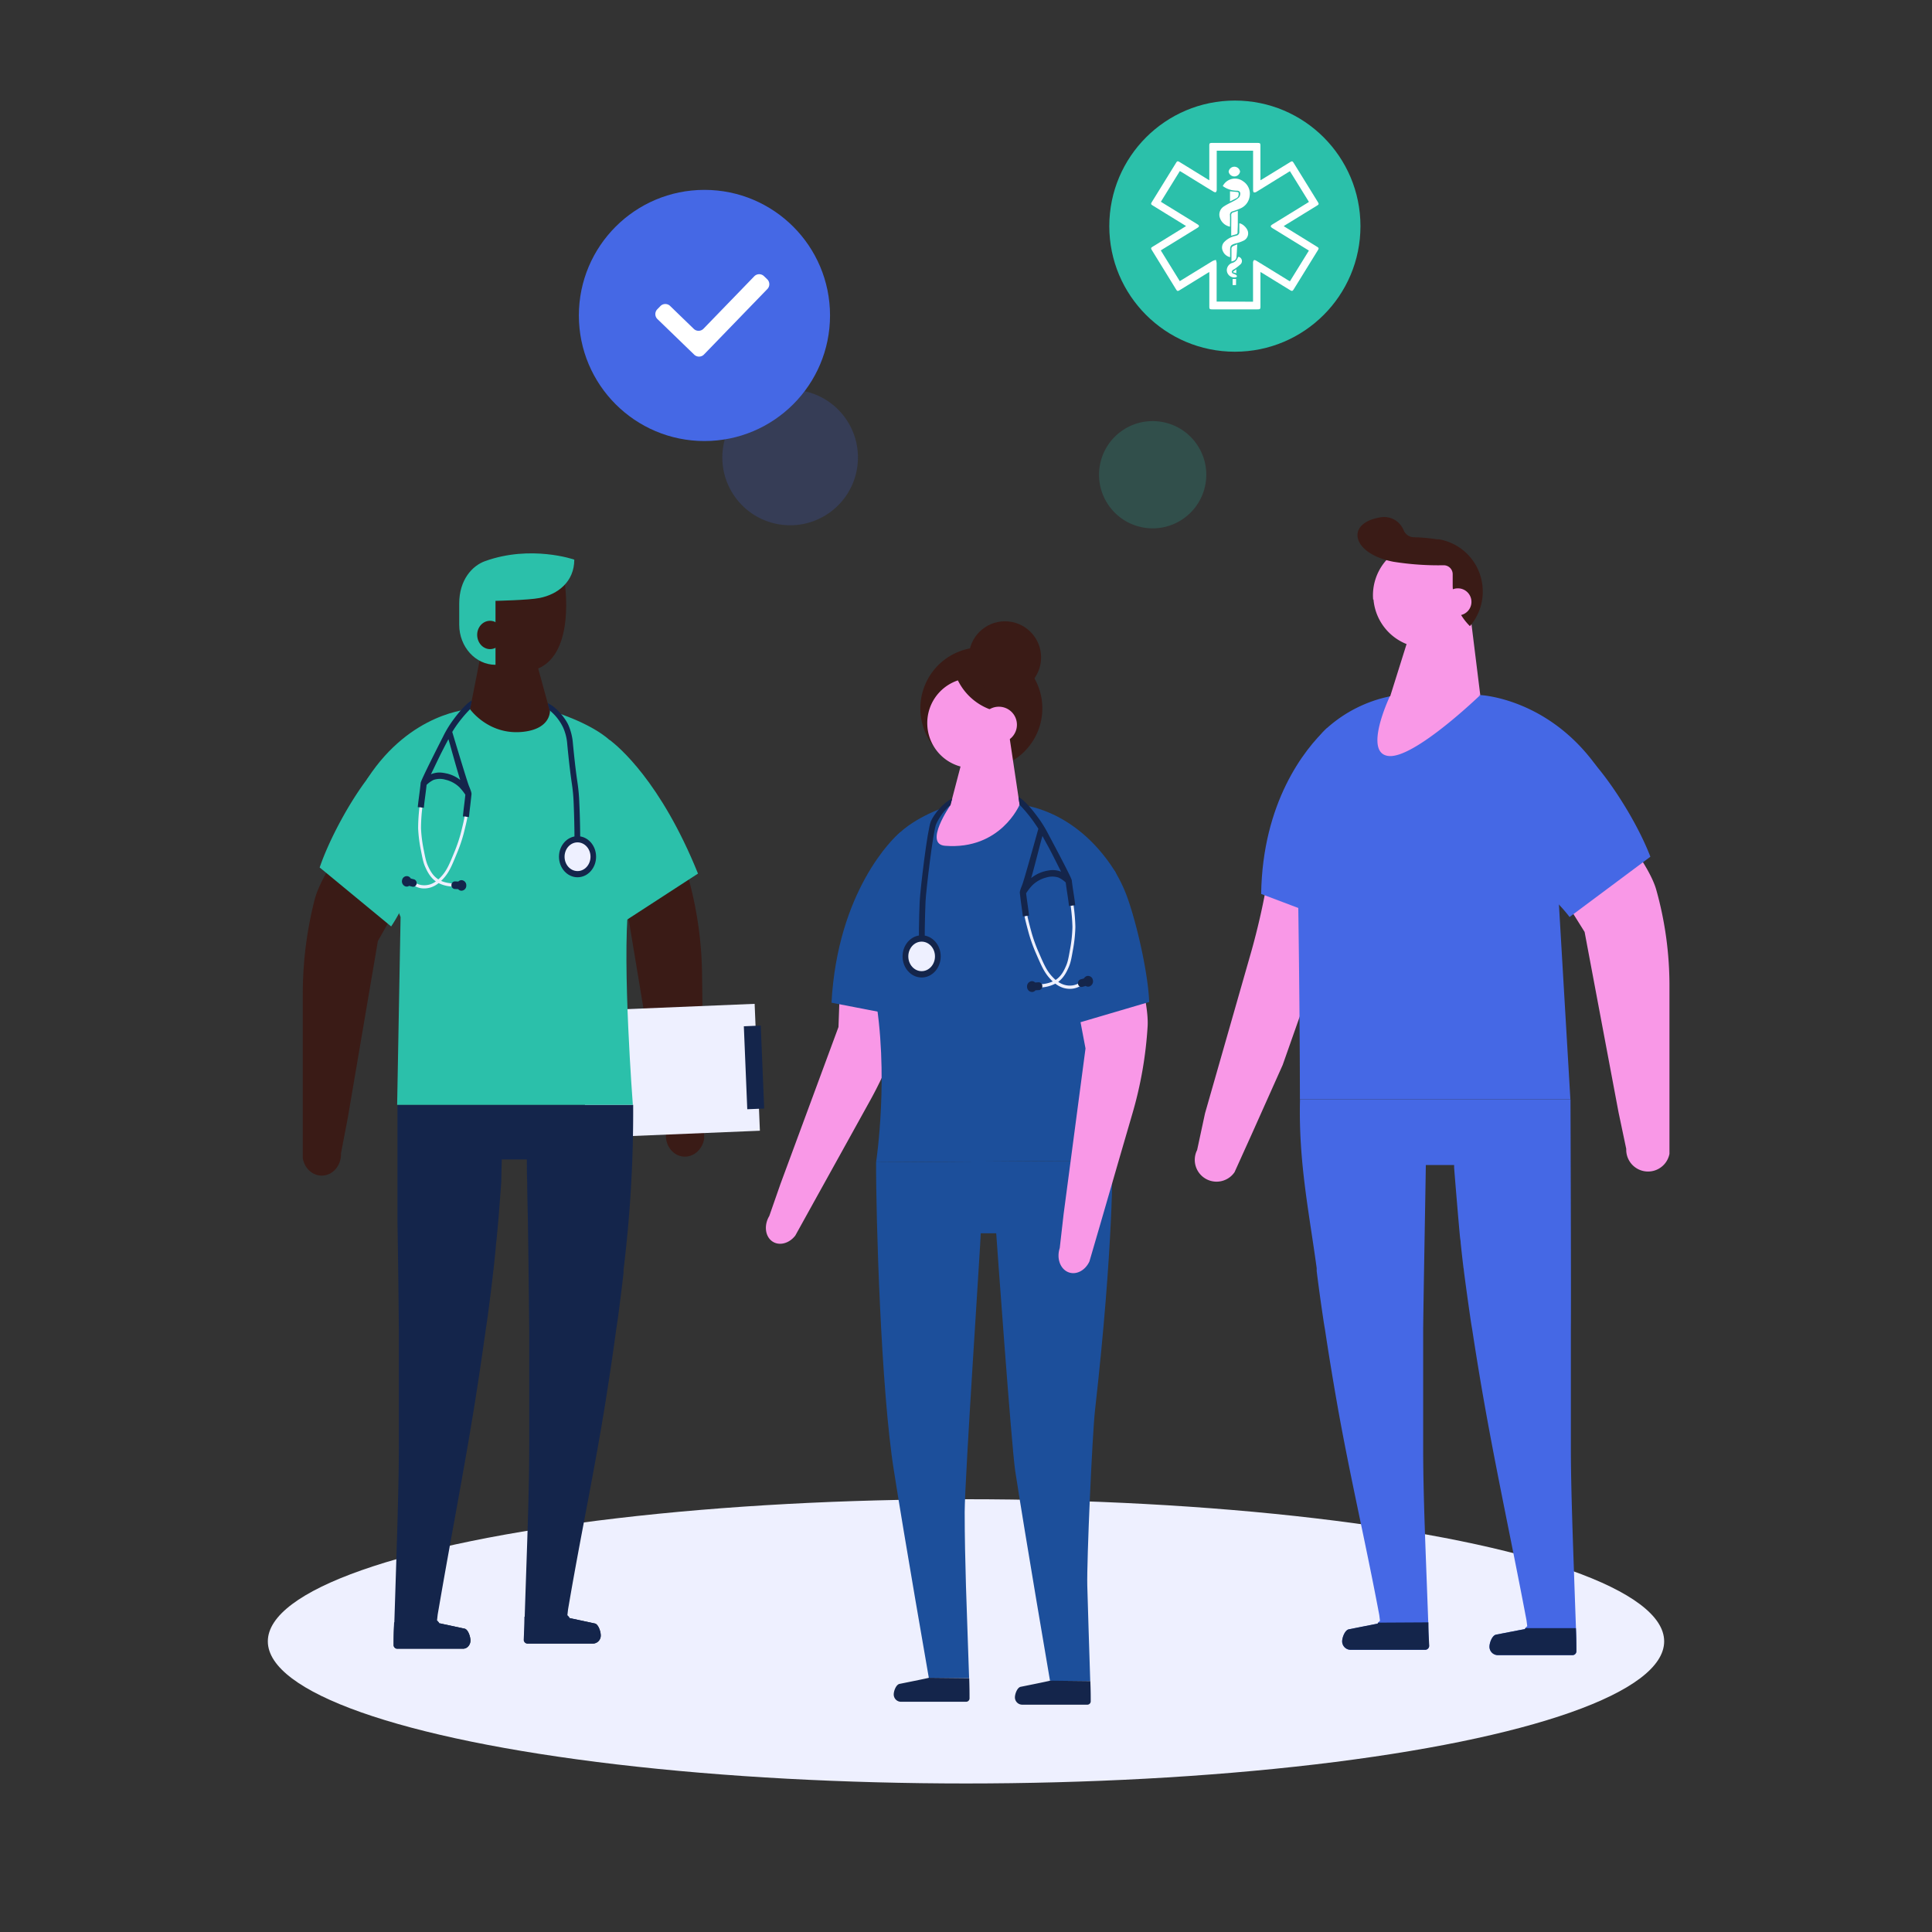 <svg id="medics" xmlns="http://www.w3.org/2000/svg" viewBox="0 0 1000 1000"><rect x="0" y="0" width="1000" height="1000" fill="#333333" stroke="none"/><defs><style>.cls-1{fill:#f998e7;}.cls-2{fill:#eef0ff;}.cls-3{fill:#3a1b16;}.cls-4{fill:#14254b;}.cls-5,.cls-9{fill:#2bc0aa;}.cls-6{fill:#1c4f9b;}.cls-10,.cls-7{fill:#4568e5;}.cls-8{fill:#2d81c7;}.cls-10,.cls-9{isolation:isolate;opacity:0.2;}.cls-11{fill:#fff;}</style></defs><path class="cls-1" d="M450.05,570.21l-11.38,20.55L421.24,622.2l-9.59,17.32c-3.47,4.5-9.11,5.6-12.6,2.47-3.14-2.82-3.51-8.18-.87-12.59L404,612.72l30-81.15s.52-14.74,1.09-30.5c.54-14.84,33-31.49,34.42-6,.7,12.94.49,25.13-1.61,32.37A203.63,203.63,0,0,1,450.05,570.21Z"/><ellipse class="cls-2" cx="500" cy="849.56" rx="361.37" ry="73.56"/><path class="cls-3" d="M363.39,504.82l.32,25.07.49,38.35.28,21.12c-.94,6-6.1,10.13-11.53,9.18-4.89-.86-8.42-5.57-8.29-11.06L340.86,569l-15.33-92.36S303.79,430.79,298,420.75c-1.35-2.11,24.25-32.37,31-23.77,14.3,18.06,21.51,35.79,27.71,58.88A195.77,195.77,0,0,1,363.39,504.82Z"/><rect class="cls-2" x="302.03" y="521.45" width="89.92" height="65.73" transform="translate(-22.58 14.79) rotate(-2.37)"/><rect class="cls-4" x="385.85" y="531.03" width="8.76" height="42.98" transform="translate(-22.47 16.58) rotate(-2.37)"/><path class="cls-5" d="M361.28,452.17l-38.87,25.24c-9.78-12.09-22.23-40.73-30.62-51.91l23.91-42.4C319.86,386.23,342,404.4,361.28,452.17Z"/><path class="cls-4" d="M203.74,851.37a1.9,1.9,0,0,0,1.7,2h34.25a3.58,3.58,0,0,0,2.7-1.26,4.44,4.44,0,0,0,1.11-3c0-2-1.21-5.68-3-6.11l-13.44-2.88c.22,0,.22-.2,0-.43a1.44,1.44,0,0,0-.28-.4,6.37,6.37,0,0,0-.57-.59l.32-2.88c.21-1.3.46-2.64.68-3.94,6.05-35.27,12.89-70.29,18.56-105.67,2-12.63,3.88-25.21,5.63-37.87.35-2.21.68-4.5,1-6.71,1-7.65,2-15.34,2.85-23a9,9,0,0,1,.18-1.46c.46-4.22.89-8.4,1.28-12.58,0-.95.22-1.9.29-2.8.46-4.85.92-9.67,1.28-14.48s.85-10.61,1.18-15.78c0-1.42.17-8.67.24-10.13v-1.27h13c0,3.95,0,7.89.18,11.84,0,6.78.25,13.53.36,20.27q.42,28.05.68,56.13v60c0,13.26-.33,26.51-.72,39.68-.25,8.84-1.07,32-1.6,48.37v.39c0,5.17-.25,9.31-.36,11.83a1.94,1.94,0,0,0,1.78,2.06h34.1a4.12,4.12,0,0,0,3.85-4.26c0-2-1.25-5.68-3-6.12l-13.43-2.88c.25,0,.25-.19,0-.43a1.6,1.6,0,0,0-.28-.4,5.39,5.39,0,0,0-.58-.59l.33-2.88c.21-1.3.46-2.64.67-3.94,6.06-35.26,12.9-67.38,18.6-102.76,2-12.62,3.89-25.2,5.6-37.86.35-2.21.67-4.5,1-6.71,1-7.65,2-15.34,2.85-23v-1.46a675.38,675.38,0,0,0,5-85.56h-122v60.39q.47,28.05.71,56.13v60c0,13.26-.36,26.51-.71,39.68-.25,8.84-1.07,34.87-1.61,51.28a1.34,1.34,0,0,1,0,.4C203.74,844.9,203.74,849,203.74,851.37Z"/><path class="cls-4" d="M271.43,836.82c0,5.17-.25,9.31-.35,11.83a1.93,1.93,0,0,0,1.78,2.06h34.2a4.12,4.12,0,0,0,3.85-4.26c0-2-1.25-5.68-3-6.12l-13.43-2.88c.25,0,.25-.19,0-.43Z"/><path class="cls-4" d="M203.74,851.37a1.9,1.9,0,0,0,1.7,2h34.25a3.58,3.58,0,0,0,2.7-1.26,4.44,4.44,0,0,0,1.11-3c0-2-1.21-5.68-3-6.11l-13.44-2.88c.22,0,.22-.2,0-.43H204C203.74,844.9,203.74,849,203.74,851.37Z"/><path class="cls-3" d="M156.72,514.88v84.6c1,6,6.22,9.95,11.64,8.83,4.87-1,8.34-5.83,8.13-11.31l3.56-18.58,15.53-91.31s29.89-52.93,35.55-63.15a35.51,35.51,0,0,0,3.28-6.9h0c-.25-1.46-.42-2.65-.67-3.95-5.67-7.61-12.15-14.87-15.9-24-.91-2.22-49.14,53.31-55,76.6A197.4,197.4,0,0,0,156.72,514.88Z"/><path class="cls-5" d="M284.51,367.71l-41.22-.63s-30.55,1.4-53,35.74c-7.38,11.29,17.05,71.85,17.05,71.85l-1.78,97.2h122s-5.59-72.52-2.27-103.72c1.59-15,7.68-69.79-9.62-85C304.74,373.44,284.51,367.71,284.51,367.71Z"/><path class="cls-3" d="M292.28,301.57s5.69,36-13.61,44.41h-.11l5.95,21.73-41.22-.63,5.19-26.33L245,337.49l3.68-31.23Z"/><path class="cls-5" d="M256.47,311v33.1h0c-10.34,0-18.74-9.26-18.78-20.71v-11c0-12.26,6.73-19.56,13.35-21.94,23.86-8.59,46.21-.79,46.21-.79,0,11.48-8.6,18-17.93,19.85C273.69,310.65,256.47,311,256.47,311Z"/><path class="cls-3" d="M249.81,366.14a118.44,118.44,0,0,1,34.84,1.57s.71,8.9-12.55,10.9c-18.7,2.82-28.81-11.53-28.81-11.53"/><path class="cls-3" d="M260.17,327c.83,3.95-1.39,7.89-5,8.8s-7.12-1.54-8-5.49,1.38-7.87,4.93-8.79S259.33,323,260.17,327Z"/><path class="cls-5" d="M165.46,449l37,30.52c8.79-13,18.26-38.69,25.74-50.64l-27.43-37.17a79.34,79.34,0,0,0-10.42,11.11C180.83,415.31,170.51,434.28,165.46,449Z"/><path class="cls-4" d="M244.06,411c0-.87-.49-2.14-1.35-4.23-1-2.48-8.45-27.3-8.62-27.91.44-.75.92-1.51,1.52-2.41a66.82,66.82,0,0,1,7.68-9.35l.89-4.49c-3.29,1.59-8.62,8.45-10.93,11.89a54.37,54.37,0,0,0-4,6.94c-.64,1.23-11.53,22.58-11.52,23.83-.18,2-.46,4.06-.72,6.08s-.58,4.33-.77,6.42l3.14.35c.18-2,.47-4.17.74-6.26.25-1.86.49-3.76.68-5.6a13.51,13.51,0,0,1,3.57-2.56,10.14,10.14,0,0,1,6.26-.11,15.45,15.45,0,0,1,7.17,3.9,28.28,28.28,0,0,1,3.06,3.84c-.18,1.79-.38,3.55-.59,5.24-.24,1.94-.48,3.94-.67,6l3.14.34c.18-2,.42-4,.65-5.88S244.06,411,244.06,411Zm-12.8-10.62a20.79,20.79,0,0,0-2.67-.46,11.05,11.05,0,0,0-5.17.7l-.37.15c.38-.69,4.48-9.46,6.36-13,1-2,1.81-3.46,2.45-4.71l.24-.47c.3,1,.6,2,.83,2.81,0,.05,4.54,16.37,5.3,18.31A17.83,17.83,0,0,0,231.26,400.36Z"/><path class="cls-2" d="M240.48,422.6c-.2,1.36-.88,4.35-1.91,8.42a78.94,78.94,0,0,1-3.45,10.16c-2.57,6.27-3.87,9.42-6.79,12.58a18.88,18.88,0,0,1-1.43,1.41c-3.07-1.93-4.54-5.12-5.42-7.05s-1.33-4-2.11-8a71.27,71.27,0,0,1-1.46-11.42,90.31,90.31,0,0,1,.68-10.67l-1.47-.19a92.82,92.82,0,0,0-.69,10.94,73.47,73.47,0,0,0,1.5,11.69c.8,4.1,1.21,6.16,2.23,8.39.85,1.86,2.37,5.17,5.44,7.36a10.5,10.5,0,0,1-2.95,1.52,10,10,0,0,1-4.59.35,9.32,9.32,0,0,1-3.52-1.41l-.75,1.41a10.89,10.89,0,0,0,4,1.62,10.47,10.47,0,0,0,1.75.14,11.51,11.51,0,0,0,3.48-.54,12.3,12.3,0,0,0,4-2.22,16.67,16.67,0,0,0,5.56,1.65,18.07,18.07,0,0,0,2.32.15h.1v-1.64a14.09,14.09,0,0,1-2.25-.14,16.19,16.19,0,0,1-4.43-1.16c.33-.32.66-.65,1-1,3.12-3.38,4.45-6.62,7.1-13.08A78,78,0,0,0,240,431.46c.74-2.92,1.68-6.77,1.95-8.6Z"/><path class="cls-4" d="M214.32,455.15l-1.7-.43a2.51,2.51,0,0,0-1.5-1.17,2.47,2.47,0,0,0-3,2,2.75,2.75,0,0,0,1.84,3.28,2.26,2.26,0,0,0,1.83-.32q.72.21,1.68.45a1.81,1.81,0,0,0,2.15-1.48A2,2,0,0,0,214.32,455.15Z"/><path class="cls-4" d="M235.38,460.15l1.75.06a2.32,2.32,0,0,0,1.67.82,2.58,2.58,0,0,0,2.55-2.64,2.63,2.63,0,0,0-2.38-2.82,2.35,2.35,0,0,0-1.74.71c-.5,0-1.07-.06-1.73-.08a1.87,1.87,0,0,0-1.84,1.91A1.9,1.9,0,0,0,235.38,460.15Z"/><path class="cls-4" d="M300.25,442.94l-2.95-.06c.15-9,0-18.16-.37-27.1a89.45,89.45,0,0,0-1-10.56c-.48-3.37-1.21-8.47-2.32-20a25.88,25.88,0,0,0-2.05-8.46,25.55,25.55,0,0,0-7.06-9.05l-1-3.73c4.26,1.76,9.05,7.61,10.71,11.34a29.26,29.26,0,0,1,2.33,9.53c1.11,11.47,1.83,16.52,2.31,19.86a92.11,92.11,0,0,1,1,10.91C300.28,424.63,300.4,433.82,300.25,442.94Z"/><ellipse class="cls-4" cx="298.93" cy="443.44" rx="9.6" ry="10.63"/><ellipse class="cls-2" cx="298.93" cy="443.44" rx="6.71" ry="7.43"/><path class="cls-6" d="M430.38,519l31.92,6.16c9.09-11.61,12.55-41.81,20.35-52.55L466,430.73C462.16,433.73,433.56,461.34,430.38,519Z"/><path class="cls-6" d="M543.48,869.92s-12.77-74.54-18-108.52c-1.89-12.12-9.84-122.65-9.84-123.06h-8c0,3.78-8.32,127.65-8.32,144.31,0,12.73.3,25.45.66,38.1.24,8.49,1.13,32.1,1.63,47.85,0,0-21.05-.05-20.86-.22,0,0-12.71-72.81-18-106.79-6.8-41.75-9.42-132.58-9.28-160.05l122.31-.81s.74,42.9-9,129.19c-1.42,12.64-4.33,78.14-4,90.79.24,8.49,1,33.68,1.53,49.44C564.33,870.27,543.29,870.09,543.48,869.92Z"/><path class="cls-6" d="M491.93,416.78l35.83-.25s28.41,1.34,49.27,34.31c6.86,10.84-15.86,69-15.86,69s11.65,41.9,13.12,55.73c1.51,14.3,1.49,25.17,1.49,25.17l-122.31.81s7-46-.88-88.32C450,499,449.93,445.38,466,430.73,476.22,421.45,491.93,416.78,491.93,416.78Z"/><path class="cls-1" d="M521.69,415.62c-11.35-1.15-18.52-1-29.76,1.16,0,0-14,20.16-2.75,21,28.74,2.24,38.58-21.29,38.58-21.29"/><path class="cls-3" d="M482.93,385.9a31.57,31.57,0,1,0,0-38.53A31.6,31.6,0,0,0,482.93,385.9Z"/><path class="cls-1" d="M480,375.71A23.28,23.28,0,1,0,503.27,351h-1.48A23.25,23.25,0,0,0,480,375.66Z"/><path class="cls-3" d="M492.52,342.32a56,56,0,0,0,8.72-1.39,9.1,9.1,0,0,0,4,.91,9.5,9.5,0,0,0,2.9-.4l11,7.52a26.27,26.27,0,0,1,4.82,42.63c-1.19,1.31-2.94-23.88-4.38-22.73h0a30.16,30.16,0,0,1-25.67-21.61l-.75-2.58c-.64-.72,2.11,1.91,1.67,1.07C495.19,345.74,492.28,342.36,492.52,342.32Z"/><polygon class="cls-1" points="522.59 382.01 527.75 416.53 491.93 416.78 499.25 388.8 522.59 382.01"/><path class="cls-1" d="M507.72,375.11A9.32,9.32,0,1,0,517,365.8h0a9.27,9.27,0,0,0-9.32,9.23Z"/><circle class="cls-3" cx="520.17" cy="340.28" r="18.7"/><path class="cls-1" d="M586,576.84l-6.57,22.56-10,34.51-5.54,19c-2.39,5.15-7.65,7.48-11.74,5.19-3.69-2.06-5.23-7.21-3.63-12.09l2-17.55,11.34-85.77s-2.75-14.49-5.67-30c-2.75-14.59,25.26-38,32.24-13.46,3.54,12.47,6,24.41,5.58,31.93A204.71,204.71,0,0,1,586,576.84Z"/><path class="cls-6" d="M594.82,518.63l-43,12.66c-4.36-14.26-5.91-40.42-9.38-53.38l34.48-27.13a76.06,76.06,0,0,1,6.32,13C588.36,477.71,594.26,503.75,594.82,518.63Z"/><path class="cls-1" d="M677.36,513.06l-13.45,38.17-16,35.78L639,606.72a11.28,11.28,0,0,1-19.37-11.47l4.09-19L647.24,494s8.89-30.2,10.34-52.36c-.46-2.62,22.62-26.18,25.74-14.92C690.1,450.47,690.85,475.83,677.36,513.06Z"/><path class="cls-7" d="M652.77,462.7l34.6,13.08c11.06-12.36,14.46-44.91,24-56.33l-24.5-42.57C675,387.91,653.49,415.48,652.77,462.7Z"/><path class="cls-7" d="M815.93,854.6a2,2,0,0,1-1.93,2.09H775.26a4.34,4.34,0,0,1-4.31-4.35c0-2.06,1.37-5.8,3.39-6.25l15.19-2.94c-.24,0-.24-.2,0-.44a1.42,1.42,0,0,1,.32-.41,5.25,5.25,0,0,1,.65-.6l-.37-2.94c-.24-1.33-.52-2.7-.76-4-6.85-36-14.59-71.82-21-108-2.3-12.9-4.39-25.76-6.37-38.7-.4-2.25-.76-4.59-1.08-6.85-1.13-7.82-2.22-15.67-3.23-23.49a8.45,8.45,0,0,0-.2-1.5c-.52-4.31-1-8.58-1.45-12.85,0-1-.24-1.94-.32-2.86-.53-5-3-34.78-3.07-36.27V603H738c0,4-1.18,66-1.37,85.15v61.27c0,13.54.37,27.08.81,40.54.28,9,1.21,32.65,1.81,49.42v.4c0,5.28.28,9.51.41,12.09a2.07,2.07,0,0,1-2,2.1H699.05a4.4,4.4,0,0,1-4.35-4.36c0-2,1.41-5.8,3.42-6.24l15.2-3c-.28,0-.28-.2,0-.44a1.38,1.38,0,0,1,.32-.4,6.15,6.15,0,0,1,.64-.61l-.36-2.94c-.24-1.33-.52-2.7-.76-4-6.86-36-14.59-68.84-21-105-2.26-12.9-4.39-25.76-6.33-38.69-.4-2.26-.77-4.6-1.09-6.86-1.17-7.81-2.25-15.67-3.22-23.49v-1.49c-3.93-29-9.46-55.06-8.64-87.42h140s.38,99.92.2,119v61.26c0,13.55.4,27.09.8,40.55.29,9,1.21,35.63,1.82,52.39a1.41,1.41,0,0,0,0,.41C815.93,848,815.93,852.22,815.93,854.6Z"/><path class="cls-4" d="M739.35,839.73c0,5.28.29,9.51.41,12.09a2.07,2.07,0,0,1-2,2.1H699.05a4.4,4.4,0,0,1-4.35-4.36c0-2,1.41-5.8,3.42-6.24l15.2-3c-.28,0-.28-.2,0-.44Z"/><path class="cls-4" d="M815.93,854.6a2,2,0,0,1-1.93,2.09H775.26a4.34,4.34,0,0,1-4.31-4.35c0-2.06,1.37-5.8,3.39-6.25l15.19-2.94c-.24,0-.24-.2,0-.44h26.16C815.93,848,815.93,852.22,815.93,854.6Z"/><path class="cls-1" d="M864.11,510.77v86.45a11.29,11.29,0,0,1-22.37-2.54l-4-19-17.55-93.31s-33.82-54.08-40.22-64.52a34.89,34.89,0,0,1-3.71-7.05h0c.28-1.49.48-2.7.76-4,6.41-7.78,13.75-15.19,18-24.54,1-2.27,55.58,54.47,62.25,78.26A183.69,183.69,0,0,1,864.11,510.77Z"/><path class="cls-7" d="M719.56,360.4l46.62-.64s34.56,1.43,59.93,36.51c8.34,11.54-19.42,68.34-19.42,68.34L812.83,569h-140s0-48.19-1.09-115.75c-.25-15.43-3.58-59.69,15.07-76.38A70,70,0,0,1,719.56,360.4Z"/><path class="cls-1" d="M758.81,358.79a148.28,148.28,0,0,0-39.41,1.61s-14.23,29.83-.43,30.92c13.44,1.06,47.21-31.56,47.21-31.56"/><path class="cls-7" d="M854.23,443.45,812.4,474.64c-9.94-13.27-26.94-23.71-35.4-35.91l37.32-53.81a85.75,85.75,0,0,1,11.79,11.35C836.84,409,848.51,428.41,854.23,443.45Z"/><polygon class="cls-1" points="761.38 320.97 766.18 359.76 719.56 360.4 729.92 327.37 761.38 320.97"/><path class="cls-1" d="M710.92,310.32a27.32,27.32,0,0,0,45,18.41,20.92,20.92,0,0,0,3.08-3.16,27.31,27.31,0,0,0-11.39-42.92,23.77,23.77,0,0,0-4.84-1.33h0a28.55,28.55,0,0,0-6.91-.46l-1.71.19a27.33,27.33,0,0,0-23.42,29.27Z"/><path class="cls-3" d="M767.38,303.88a27.32,27.32,0,0,0-17.71-23.42,28.87,28.87,0,0,0-4.84-1.32h-1.17a88,88,0,0,0-12-1.06,5.83,5.83,0,0,1-5.15-3.7,11.54,11.54,0,0,0-2.46-3.63,10.8,10.8,0,0,0-9.36-3c-18.54,2.89-15.18,18.81,6.47,23a148.72,148.72,0,0,0,26.15,1.83,4.63,4.63,0,0,1,4.6,4.64v5.54a29.94,29.94,0,0,0,8.9,21.31h0a2,2,0,0,0,.39-.43A27.27,27.27,0,0,0,767.38,303.88Z"/><path class="cls-1" d="M747.64,312.07a7,7,0,1,0,6.47-7.53H754a7,7,0,0,0-6.4,7.53Z"/><polygon class="cls-8" points="863.35 464.35 863.54 465.4 863.82 466.69 863.54 465.4 863.35 464.35"/><circle class="cls-9" cx="596.59" cy="245.69" r="27.76" transform="translate(258.51 795.23) rotate(-80.78)"/><circle class="cls-10" cx="408.96" cy="236.77" r="35.1" transform="translate(109.74 602.52) rotate(-80.78)"/><circle class="cls-7" cx="364.62" cy="163.28" r="65"/><path class="cls-11" d="M359.38,183.62l-19.12-18.5a3.58,3.58,0,0,1-.08-5l1.65-1.7a3.57,3.57,0,0,1,5-.08l12.29,11.9a3.57,3.57,0,0,0,5-.08L390.42,143a3.56,3.56,0,0,1,5-.08l1.71,1.65a3.56,3.56,0,0,1,.08,5l-32.82,33.91A3.57,3.57,0,0,1,359.38,183.62Z"/><circle class="cls-5" cx="639.17" cy="117.05" r="65"/><path class="cls-11" d="M652.41,140.78v17.79c0,1.37-.16,1.54-1.49,1.55H627.44c-1.34,0-1.5-.18-1.5-1.54V140.8c-.43.24-.72.39-1,.56l-14.2,8.74c-1.18.73-1.4.68-2.1-.45q-6.15-10-12.32-20c-.74-1.21-.71-1.34.47-2.07l16.12-9.94c.32-.19.62-.39,1-.64l-10.58-6.51-6.66-4.11c-1-.63-1.07-.85-.44-1.87l12.48-20.2c.61-1,.86-1,1.88-.42q7.14,4.38,14.28,8.79l1.06.62V75.49c0-1.33.17-1.51,1.53-1.51h23.39c1.39,0,1.55.17,1.55,1.58V93.3c.42-.23.74-.39,1-.57L667.64,84c1.16-.72,1.35-.67,2.08.51q6.12,9.89,12.23,19.79c.84,1.35.82,1.46-.51,2.27l-16,9.83-1,.65,1,.63,16,9.88c1.29.79,1.32.92.53,2.2L669.66,149.7c-.64,1-.9,1.1-1.95.45q-7.15-4.38-14.29-8.79Zm-3.84,15.38V155c0-6.35,0-12.7,0-19.05a1.77,1.77,0,0,1,.47-1.28c.23-.17.89.07,1.25.3,5.47,3.33,10.91,6.7,16.37,10.06.31.19.63.36,1,.57l9.82-15.89c-.31-.2-.57-.37-.84-.53l-17.88-11c-1.34-.83-1.35-1.3,0-2.12l17.88-11c.28-.17.56-.36.86-.56l-9.83-15.89-1.12.68c-5.4,3.32-10.8,6.66-16.21,10a1.82,1.82,0,0,1-1.35.27c-.26-.11-.39-.79-.39-1.22,0-6.38,0-12.76,0-19.14V78H629.78v1.19c0,6.35,0,12.7,0,19a1.77,1.77,0,0,1-.47,1.28c-.23.17-.89-.07-1.25-.3q-8.2-5-16.37-10.06l-1-.58-9.82,15.89.83.53,17.88,11c1.35.82,1.35,1.3,0,2.11l-17.89,11-.86.55c3.29,5.34,6.54,10.59,9.82,15.9l1.2-.72q7.9-4.86,15.81-9.71a7.11,7.11,0,0,1,1.69-.54,7.57,7.57,0,0,1,.38,1.65c0,6.25,0,12.51,0,18.76v1.15Z"/><path class="cls-11" d="M632.91,96.29a7.1,7.1,0,0,1,10.61-2.4,7.64,7.64,0,0,1,3.32,7.44,8,8,0,0,1-4.87,6.58,37.46,37.46,0,0,1-4,1.48,1.77,1.77,0,0,0-1.34,2c.09,2,0,3.94,0,5.93a6.86,6.86,0,0,1-5.2-4.54,5,5,0,0,1,2-5.9c1.7-1.15,3.64-2,5.44-3a10.86,10.86,0,0,0,2.36-1.65,3,3,0,0,0,.71-1.77c.1-1.18-.55-1.76-1.71-1.77A12.12,12.12,0,0,1,632.91,96.29Z"/><path class="cls-11" d="M636.69,133.11a5.36,5.36,0,0,1-3.81-3.3,4.15,4.15,0,0,1,.86-4.62,11.18,11.18,0,0,1,5.37-3,9.75,9.75,0,0,0,1.09-.31,1.81,1.81,0,0,0,1.28-1.86c0-1.48,0-2.95,0-4.43,1.67.16,3.93,2.3,4.42,4.16a4.15,4.15,0,0,1-2.07,4.73,18.54,18.54,0,0,1-3.31,1.26c-.41.15-.85.2-1.27.34-2.21.73-2.55,1.2-2.55,3.51Z"/><path class="cls-11" d="M637.28,122v-4.84c0-1.89.05-3.78,0-5.66a1.4,1.4,0,0,1,1.11-1.59c.8-.25,1.59-.54,2.3-.79,0,2.38,0,4.69,0,7,0,1.39-.12,2.77-.13,4.15a.92.92,0,0,1-.76,1Z"/><path class="cls-11" d="M635,139.61a4,4,0,0,1,2.81-3.52,4.23,4.23,0,0,0,2.88-2.71c.22-.68.76-.37,1.16-.13a2.3,2.3,0,0,1,.38,3.41,23.12,23.12,0,0,1-3.13,2.49c-.3.23-.68.35-1,.6-.86.8-.63,1.67.48,2a3.77,3.77,0,0,1,1.32.64c.57.53.39,1-.38,1.15A3.83,3.83,0,0,1,635,139.61Z"/><path class="cls-11" d="M635.94,88.84a3,3,0,0,1,5.92-.06,3,3,0,0,1-5.92.06Z"/><path class="cls-11" d="M637.4,135.33c0-2.36,0-4.61,0-6.85a1.55,1.55,0,0,1,.7-1,21.17,21.17,0,0,1,2.3-1c-.15,2.42-.19,4.59-.45,6.74C639.84,134.32,639,135.08,637.4,135.33Z"/><path class="cls-11" d="M636.65,104.25V99c1.29.13,2.65.25,4,.41.18,0,.46.28.47.44.06,1,0,2.1-1.06,2.69Z"/><path class="cls-11" d="M639.76,147.56H638v-3.17h1.8Z"/><path class="cls-11" d="M639.91,141.43l-1.91-.6,1.91-1.45Z"/><path class="cls-4" d="M528.63,468.33c.28,1.95.56,4,.79,6l3.21-.42c-.23-2.12-.52-4.17-.8-6.15-.25-1.75-.5-3.55-.71-5.38a27.51,27.51,0,0,1,3.06-4,15.77,15.77,0,0,1,7.28-4.16,10.5,10.5,0,0,1,6.44,0,14,14,0,0,1,3.72,2.56c.23,1.89.52,3.84.81,5.74.33,2.14.66,4.35.89,6.42l3.22-.42c-.24-2.15-.58-4.4-.92-6.58s-.64-4.22-.86-6.23c0-1.3-11.65-23-12.32-24.26a59.67,59.67,0,0,0-4.21-7c-2.45-3.48-7.65-10.31-11.06-11.87l.59,4a73,73,0,0,1,8.08,9.94c.63.91,1.14,1.68,1.61,2.44-.17.63-7.28,26.29-8.29,28.86-.84,2.15-1.36,3.47-1.3,4.37C527.86,462.14,528.34,466.34,528.63,468.33Zm5.08-13.82c.73-2,5-18.86,5.06-18.92.22-.83.52-1.88.8-2.9l.26.48c.68,1.27,1.5,2.8,2.61,4.79,2,3.61,6.39,12.54,6.8,13.24a3,3,0,0,0-.38-.15,11.49,11.49,0,0,0-5.34-.61,22.1,22.1,0,0,0-2.72.52A18.39,18.39,0,0,0,533.71,454.51Z"/><path class="cls-2" d="M531.77,474c.24,1.4,1,4.45,2.14,8.61A78.54,78.54,0,0,0,537.66,493c2.77,6.39,4.16,9.6,7.24,12.79.5.52,1,1,1.49,1.42,3.11-2,4.56-5.35,5.43-7.36s1.28-4.17,2-8.26a72.85,72.85,0,0,0,1.27-11.77,96.15,96.15,0,0,0-.91-10.95l1.5-.22a95.18,95.18,0,0,1,.93,11.22,75,75,0,0,1-1.3,12c-.74,4.23-1.12,6.36-2.12,8.67-.84,1.92-2.33,5.35-5.45,7.67a10.88,10.88,0,0,0,3.07,1.5,10.11,10.11,0,0,0,4.72.27,9.62,9.62,0,0,0,3.59-1.52l.8,1.44a11.25,11.25,0,0,1-4.11,1.73,10.75,10.75,0,0,1-1.79.19,12,12,0,0,1-3.59-.48,13,13,0,0,1-4.18-2.2,18.7,18.7,0,0,1-8.06,2h-.1l0-1.68a16.23,16.23,0,0,0,2.31-.19A17.14,17.14,0,0,0,544.9,508c-.35-.32-.69-.65-1-1-3.28-3.42-4.71-6.72-7.57-13.3a81.11,81.11,0,0,1-3.83-10.61c-.82-3-1.86-6.92-2.18-8.79Z"/><path class="cls-4" d="M559.31,506.91l1.74-.48a2.61,2.61,0,0,1,1.52-1.23,2.55,2.55,0,0,1,3.09,2,2.84,2.84,0,0,1-1.83,3.41,2.31,2.31,0,0,1-1.89-.3c-.49.16-1.06.32-1.72.5a1.84,1.84,0,0,1-2.23-1.48A2.06,2.06,0,0,1,559.31,506.91Z"/><path class="cls-4" d="M537.78,512.48c-.68,0-1.27.08-1.79.09a2.38,2.38,0,0,1-1.71.88,2.65,2.65,0,0,1-2.67-2.66,2.7,2.7,0,0,1,2.39-2.94,2.39,2.39,0,0,1,1.8.69l1.78-.12a1.94,1.94,0,0,1,1.93,1.93A2,2,0,0,1,537.78,512.48Z"/><path class="cls-4" d="M475.68,494.52l3-.07c-.15-9.29,0-18.66.38-27.85.24-5.41,3.89-36.46,5.51-40.09,1.49-3.35,4.63-7.75,7.33-9.73l.95-3.41c-4.38,1.81-9.3,7.82-11,11.65-1.85,4.17-5.56,35.82-5.81,41.42C475.65,475.7,475.52,485.14,475.68,494.52Z"/><ellipse class="cls-4" cx="477.04" cy="495.03" rx="9.87" ry="10.92"/><ellipse class="cls-2" cx="477.04" cy="495.03" rx="6.9" ry="7.64"/><path class="cls-4" d="M564.56,880.52a1.75,1.75,0,0,1-1.69,1.82H529.08a3.79,3.79,0,0,1-3.76-3.8c0-1.79,1.2-5.06,2.95-5.45,0,0,15-3,15.21-3.18l20.87.23C564.56,874.75,564.56,878.44,564.56,880.52Z"/><path class="cls-4" d="M501.83,879a1.76,1.76,0,0,1-1.69,1.83H466.35a3.73,3.73,0,0,1-2.67-1.12,3.82,3.82,0,0,1-1.09-2.68c0-1.79,1.2-5.06,3-5.45,0,0,15-3,15.21-3.17l20.86.22C501.83,873.21,501.83,876.9,501.83,879Z"/></svg>
